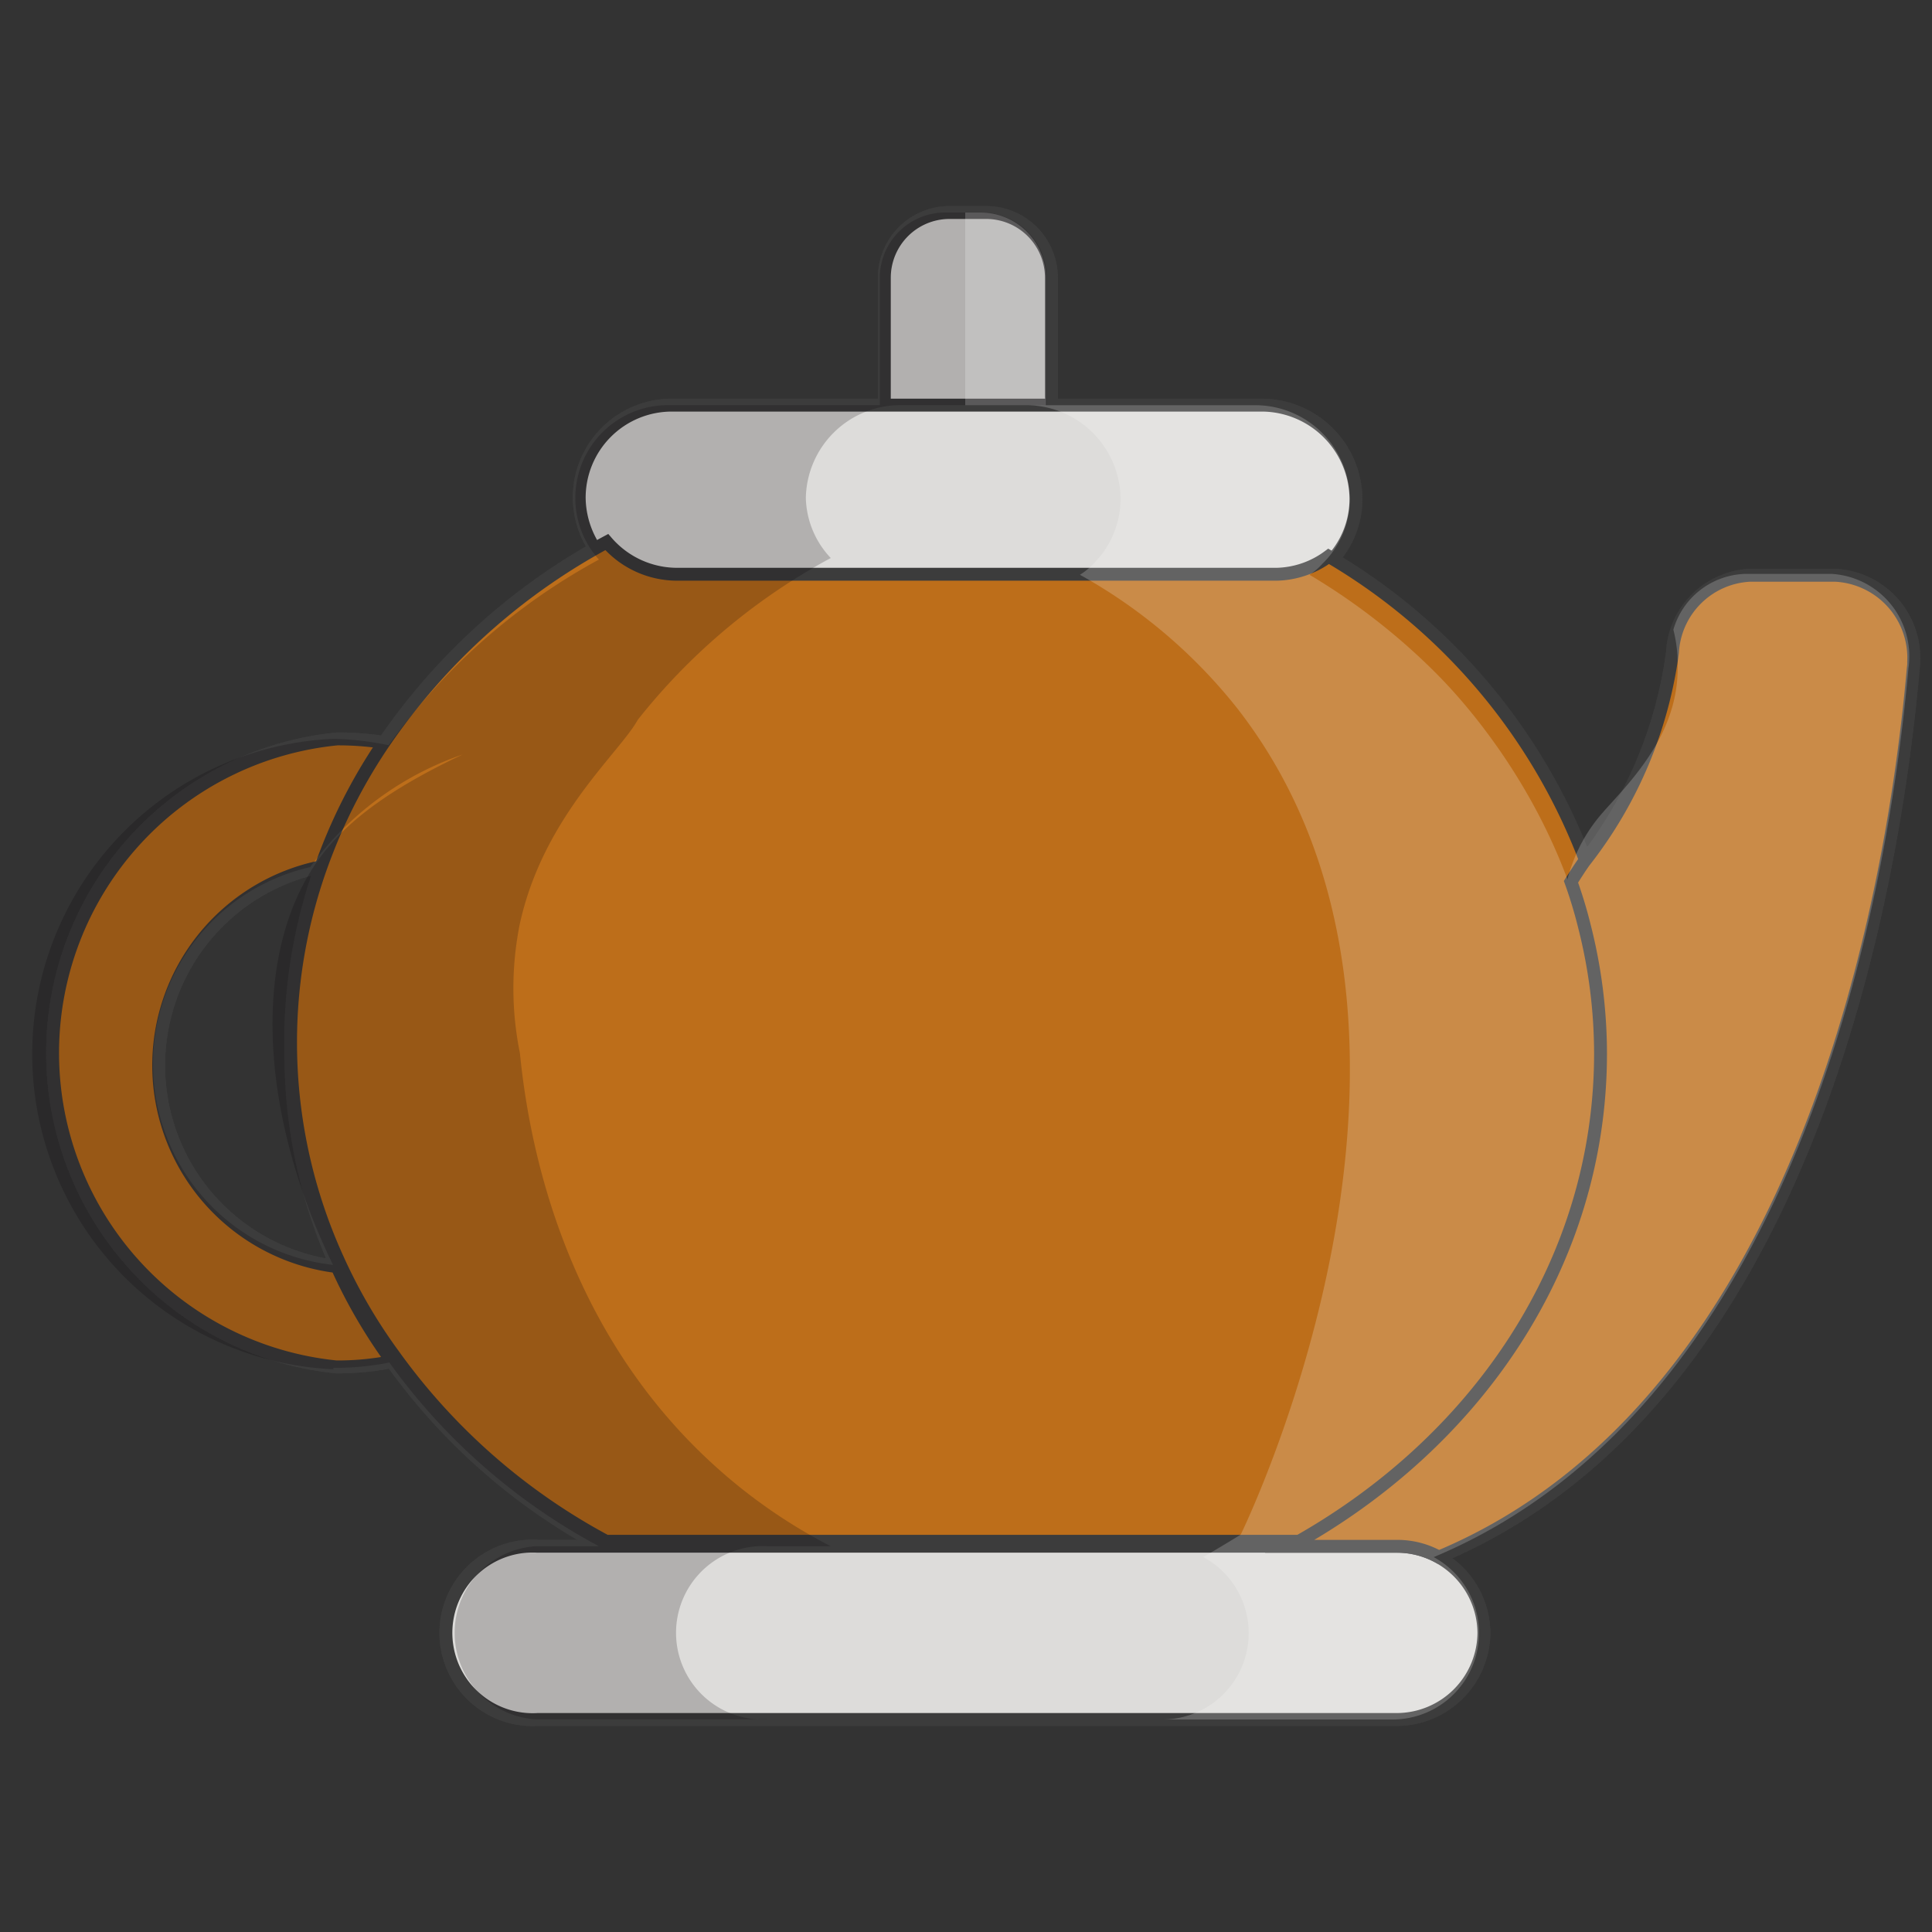 <svg id="Capa_1" data-name="Capa 1" xmlns="http://www.w3.org/2000/svg" viewBox="0 0 300 300"><rect x="0" y="0" width="300" height="300" fill="#333333" stroke="none"/><defs><style>.cls-1{fill:none;stroke-linecap:round;stroke-linejoin:round;}.cls-1,.cls-4,.cls-5{stroke:#3c3c3c;stroke-width:2px;}.cls-2{opacity:0.25;}.cls-3,.cls-6{fill:#070308;}.cls-4{fill:#dddcda;}.cls-4,.cls-5{stroke-miterlimit:10;}.cls-5{fill:#bd6e1a;}.cls-6,.cls-7{opacity:0.2;}.cls-8{fill:#fff;}</style></defs><title>office</title><g id="Line"><path class="cls-1" d="M230.42,253.56A13.56,13.56,0,0,1,217,267H83.53A13.46,13.46,0,0,1,81.9,240.1a14.77,14.77,0,0,1,1.63,0H217A13.56,13.56,0,0,1,230.42,253.56Z"/><path class="cls-1" d="M163.26,43.13V61.59a9.69,9.69,0,0,1,0,1.32H137.32q0-.66,0-1.32V43.13a10.13,10.13,0,0,1,10-10.13h5.82A10.13,10.13,0,0,1,163.26,43.13Z"/><path class="cls-1" d="M210.55,77.35a14,14,0,0,1-4.26,10.18,9.67,9.67,0,0,1-2.06,1.71,13.87,13.87,0,0,1-8.12,2.55H104.38A14.68,14.68,0,0,1,89.94,77.35a14.38,14.38,0,0,1,14.34-14.44h91.83A14.68,14.68,0,0,1,210.55,77.35Z"/><path class="cls-1" d="M52.35,196.73a81.4,81.4,0,0,0,8.56,14.69,43.21,43.21,0,0,1-8.71.83,49,49,0,0,1,.15-97.51,46.27,46.27,0,0,1,8.71.79,83,83,0,0,0-10.28,18.89,31.47,31.47,0,0,0,1.57,62.26Z"/><path class="cls-1" d="M248.53,163.55c0,32.35-19.28,60.69-48.21,76.55H93.41a95.53,95.53,0,0,1-32.5-28.53,81.4,81.4,0,0,1-8.56-14.69h0a80,80,0,0,1-1.72-62.26,83.43,83.43,0,0,1,10.28-18.9A96.92,96.92,0,0,1,93.56,87.09,14.23,14.23,0,0,0,104.38,92h91.73a13.85,13.85,0,0,0,8-2.74,91.46,91.46,0,0,1,39.74,47.68,67.36,67.36,0,0,1,2.06,6.8A80.39,80.39,0,0,1,248.53,163.55Z"/><path class="cls-1" d="M297.09,103.78c-2.94,33.29-16.06,113.9-73.67,138a13.24,13.24,0,0,0-6.36-1.67H200.32c28.93-15.86,48.21-44,48.21-76.55A80.36,80.36,0,0,0,246,143.72a70,70,0,0,0-2.06-6.8c.69-1.08,1.37-2.16,2.06-3.13a67,67,0,0,0,13.7-32.46,12.68,12.68,0,0,1,12-12h13.32a12.83,12.83,0,0,1,12.13,13.48C297.17,103.11,297.13,103.44,297.09,103.78Z"/></g><g id="Shadow" class="cls-2"><path class="cls-3" d="M280.06,136.92c.68-1.08,1.37-2.16,2.05-3.13a67.14,67.14,0,0,0,13.71-32.46,18.43,18.43,0,0,1,.63-2.93,12.18,12.18,0,0,0-11.4-9.11H271.73a12.68,12.68,0,0,0-12,12,6.52,6.52,0,0,1-.44,2.84A87.52,87.52,0,0,1,280.06,136.92Z"/></g><path class="cls-4" d="M230.42,253.56A13.56,13.56,0,0,1,217,267H83.53A13.46,13.46,0,0,1,81.9,240.1a14.77,14.77,0,0,1,1.63,0H217A13.56,13.56,0,0,1,230.42,253.56Z"/><path class="cls-4" d="M163.26,43.13V61.59a9.69,9.69,0,0,1,0,1.32H137.32q0-.66,0-1.32V43.13a10.13,10.13,0,0,1,10-10.13h5.82A10.13,10.13,0,0,1,163.26,43.13Z"/><path class="cls-4" d="M210.55,77.35a14,14,0,0,1-4.26,10.18,9.67,9.67,0,0,1-2.06,1.71,13.87,13.87,0,0,1-8.12,2.55H104.38A14.68,14.68,0,0,1,89.94,77.35a14.38,14.38,0,0,1,14.34-14.44h91.83A14.68,14.68,0,0,1,210.55,77.35Z"/><path class="cls-5" d="M52.35,196.73a81.4,81.4,0,0,0,8.56,14.69,43.21,43.21,0,0,1-8.71.83,49,49,0,0,1,.15-97.51,46.27,46.27,0,0,1,8.71.79,83,83,0,0,0-10.28,18.89,31.47,31.47,0,0,0,1.57,62.26Z"/><path class="cls-5" d="M251.44,161.68c0,32.82-19.56,61.57-48.9,77.65H94.11a96.86,96.86,0,0,1-33-28.94,82.83,82.83,0,0,1-8.69-14.9h0a81.11,81.11,0,0,1-1.74-63.15,84.22,84.22,0,0,1,10.43-19.17,98.31,98.31,0,0,1,33.11-29,14.47,14.47,0,0,0,11,5h93a14.06,14.06,0,0,0,8.09-2.78,92.79,92.79,0,0,1,40.32,48.36,69.3,69.3,0,0,1,2.08,6.9A81.29,81.29,0,0,1,251.44,161.68Z"/><path class="cls-5" d="M297.09,103.78c-2.94,33.29-16.06,113.9-73.67,138a13.24,13.24,0,0,0-6.36-1.67H200.32c28.93-15.86,48.21-44,48.21-76.55A80.36,80.36,0,0,0,246,143.72a70,70,0,0,0-2.06-6.8c.69-1.08,1.37-2.16,2.06-3.13a67,67,0,0,0,13.7-32.46,12.68,12.68,0,0,1,12-12h13.32a12.83,12.83,0,0,1,12.13,13.48C297.17,103.11,297.13,103.44,297.09,103.78Z"/><path class="cls-6" d="M51.75,212.4a43.21,43.21,0,0,0,8.71-.83A95.53,95.53,0,0,0,93,240.1H83.17a13.47,13.47,0,0,0,0,26.88h36.08a13.46,13.46,0,0,1-1.62-26.88,14.59,14.59,0,0,1,1.62,0H129a84.19,84.19,0,0,1-18.11-12.58c-24.48-22.22-29-52.42-30.16-64a50.48,50.48,0,0,1,0-20.12c4.46-20.27,21.2-30.64,18.6-34.27s-15.76,2.75-20.55,4.9c-8,3.52-20.17,8.81-27.27,16.89-12.63,14.14-11.94,40.58.2,65.49h0a31.37,31.37,0,0,1-3.53-61.77A48.94,48.94,0,0,1,87.68,114.5a47.11,47.11,0,0,1,8.71.78A96.42,96.42,0,0,1,129,86.65a14.06,14.06,0,0,1-3.87-9.3,14.68,14.68,0,0,1,14.69-14.44h22.71q0-.66,0-1.32V43.13a10.13,10.13,0,0,0-10-10.13h-5.82a10.14,10.14,0,0,0-10.09,10.13V61.59q0,.66,0,1.32H103.78A14.39,14.39,0,0,0,89.34,77.25v.1A14.26,14.26,0,0,0,93,86.89a97,97,0,0,0-32.65,28.83,47.37,47.37,0,0,0-8.56-1,49,49,0,0,0,0,97.9Z"/><g id="Highligth" class="cls-7"><path class="cls-8" d="M203.34,89.25a9.61,9.61,0,0,0,2-1.71,14,14,0,0,0,4.26-10.18A14.69,14.69,0,0,0,195,62.92H162.42q0-.66,0-1.32V43.14a10.14,10.14,0,0,0-10-10.13h-2.54V62.92h9.79A14.68,14.68,0,0,1,174,77.36a14.25,14.25,0,0,1-4.21,10.18,10.15,10.15,0,0,1-2.1,1.71A81.79,81.79,0,0,1,192.13,110c38.18,49,2.25,125.06,0,129.37a81,81,0,0,0,55.26-63.63c6.56-40.78-22.12-68.87-24.47-71.27A100.08,100.08,0,0,0,203.34,89.25Z"/><path class="cls-8" d="M260.51,103.79c0,11.16-8.66,18.8-12.09,22.91-11.5,13.8-3.28,33.38-4.26,49.54s-12,39.16-57.32,65.54A13.41,13.41,0,0,1,180.48,267h35.78a13.41,13.41,0,0,0,6.36-25.21c57.62-24.08,70.74-104.7,73.72-138a12.82,12.82,0,0,0-10.81-14.56,11.5,11.5,0,0,0-1.18-.12H271a12,12,0,0,0-11.16,8.66A22.22,22.22,0,0,1,260.51,103.79Z"/></g></svg>